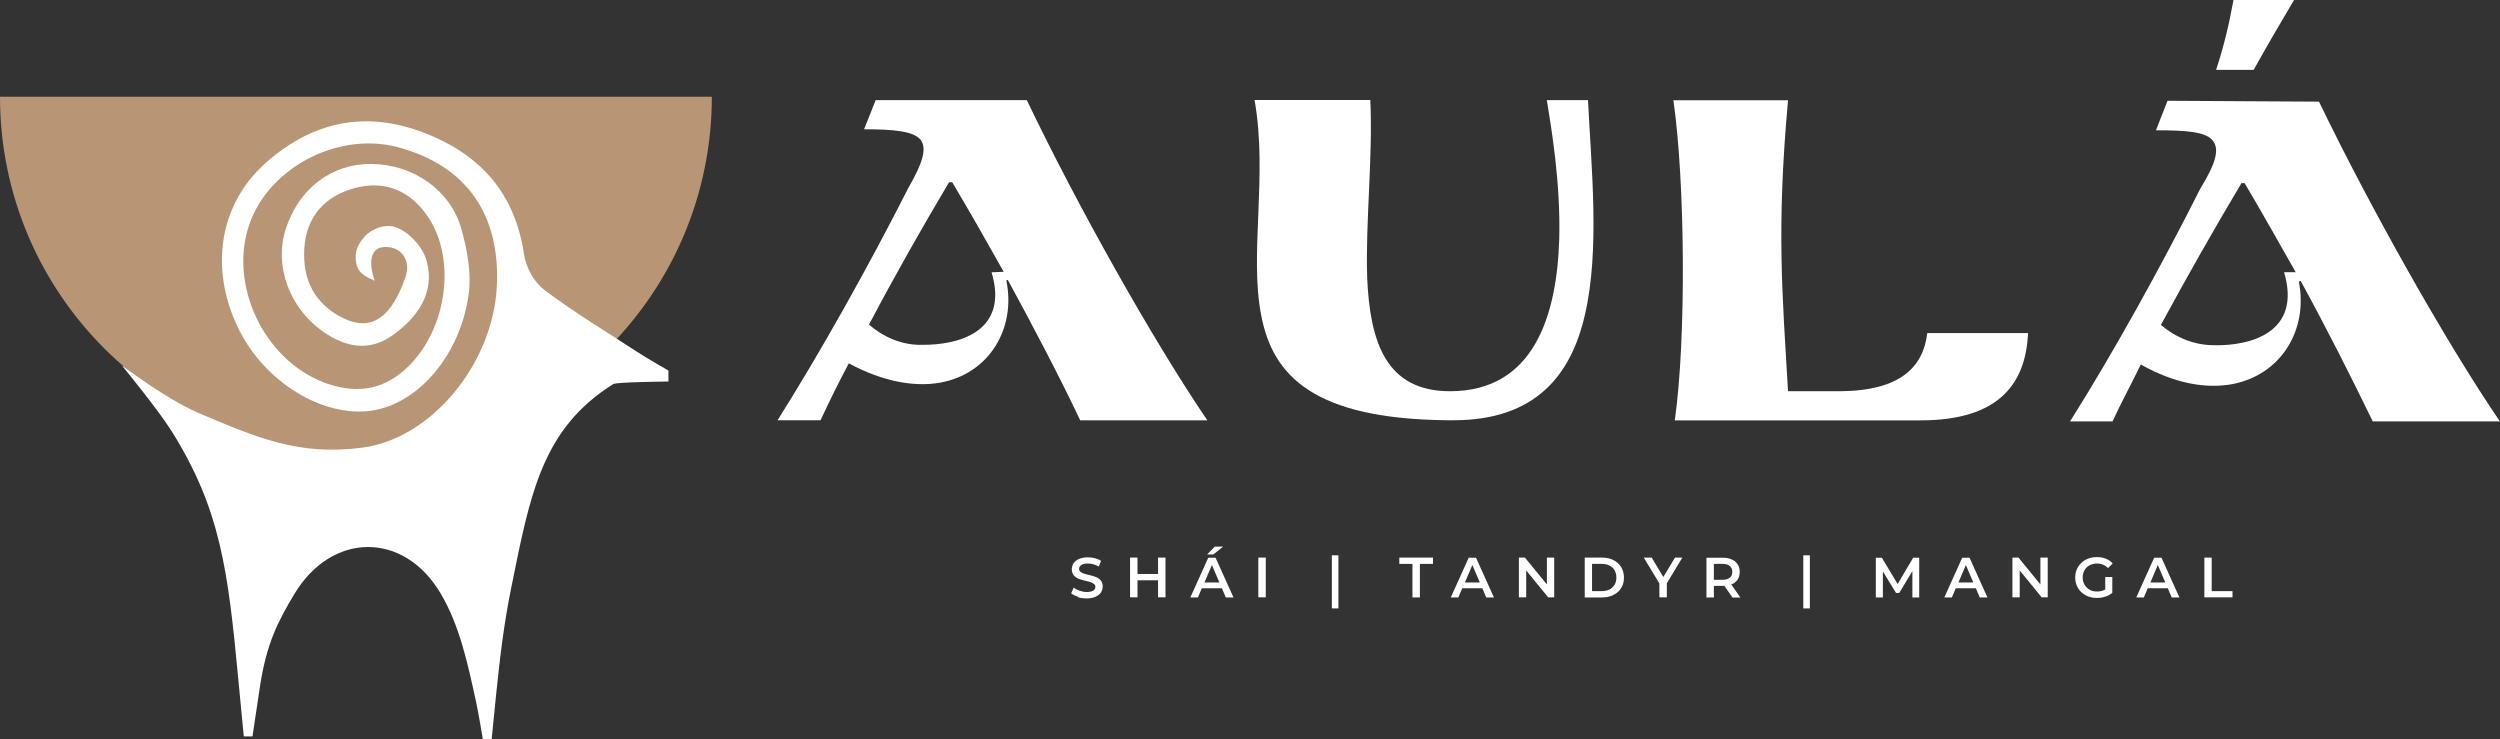 <?xml version="1.0" encoding="UTF-8"?> <svg xmlns="http://www.w3.org/2000/svg" id="_Слой_2" data-name="Слой 2" viewBox="0 0 198.22 58.61"><rect x="0" y="0" width="198.22" height="58.61" fill="#333333" stroke="none"/><defs><style> .cls-1 { fill: #fff; } .cls-1, .cls-2 { stroke-width: 0px; } .cls-2 { fill: #b89575; } </style></defs><g id="_Слой_1-2" data-name="Слой 1"><g><path class="cls-1" d="M81.42,7.95c4.01,8.38,10.01,19.06,14.31,25.38h-10.08c-1.63-3.44-3.66-7.31-5.75-11.15l-.11.07c.78,3.73-1.31,7.38-5.25,8.09-1.99.35-4.47-.04-7.24-1.53-.82,1.53-1.56,3.05-2.24,4.51h-3.41c3.34-5.29,7.21-12.18,10.37-18.42,1.17-2.02,1.49-3.16.96-3.83-.57-.67-2.09-.82-4.47-.82l.92-2.31h12ZM75.25,14.45c-2.09,3.51-4.33,7.45-6.35,11.29,1.14.99,2.63,1.63,4.15,1.6,2.88.04,6.99-.99,5.57-5.75l.96-.04c-1.35-2.41-2.73-4.83-4.08-7.1h-.25Z"></path><path class="cls-1" d="M108.65,7.95c.21,4.47-.39,9.69-.25,14.02.21,5.15,1.49,9.05,6.57,9.05,6.67,0,8.48-6.03,8.66-12.11.11-4.33-.6-8.66-.99-10.97h3.27c.25,5.25.96,11.86-.25,17.04-1.1,4.79-3.94,8.34-10.4,8.34h-.53c-10.51-.11-13.81-3.48-14.73-8.31-.96-4.83.53-11.15-.53-17.08h9.19Z"></path></g><path class="cls-1" d="M141.77,7.95c-.92,10.15-.46,15.23,0,23.07h4.15c4.76-.04,6.57-1.92,6.89-4.61h7.99c-.18,3.98-2.27,6.92-8.52,6.92h-19.49c.92-6.46.82-18.92-.11-25.38h9.09Z"></path><path class="cls-1" d="M183.87,8.06c4.01,8.31,10.05,19.06,14.34,25.35h-10.08c-1.67-3.44-3.62-7.31-5.72-11.15l-.14.07c.75,3.76-1.35,7.38-5.29,8.13-2.02.36-4.47,0-7.24-1.56-.75,1.56-1.56,3.02-2.24,4.51h-3.37c3.34-5.29,7.21-12.25,10.33-18.46,1.24-2.02,1.53-3.12.99-3.8-.57-.71-2.09-.82-4.51-.82l.92-2.34,12,.07ZM171.34,25.77c1.17.99,2.63,1.6,4.19,1.6,2.88.07,6.99-.99,5.57-5.79h.92c-1.35-2.38-2.7-4.79-4.05-7.06h-.25c-2.09,3.51-4.3,7.38-6.39,11.25ZM181.89,0c-1.14,1.92-2.2,3.73-3.2,5.54h-2.98c.6-1.81,1.03-3.62,1.38-5.54h4.79Z"></path><g><path class="cls-1" d="M85.47,47.31c-.23-.07-.41-.16-.54-.27l.2-.45c.13.1.29.19.47.25s.38.1.56.1c.23,0,.41-.04.52-.11s.17-.17.17-.3c0-.09-.03-.16-.1-.22-.06-.06-.15-.1-.25-.14s-.23-.07-.4-.11c-.24-.06-.43-.11-.58-.17s-.28-.15-.38-.27-.16-.29-.16-.49c0-.17.05-.33.14-.47.09-.14.24-.26.43-.34.19-.08.42-.13.7-.13.19,0,.38.02.57.07.19.05.35.12.48.21l-.18.45c-.14-.08-.28-.14-.43-.18-.15-.04-.3-.06-.44-.06-.23,0-.4.04-.52.12-.11.08-.17.18-.17.31,0,.09.03.16.1.22.06.06.15.1.25.14s.23.07.4.11c.23.05.43.11.58.17.15.06.28.15.38.27.11.12.16.28.16.49,0,.17-.05.33-.14.47-.09.14-.24.25-.43.34-.19.08-.43.13-.7.13-.24,0-.48-.03-.7-.1Z"></path><path class="cls-1" d="M92.41,44.21v3.15h-.59v-1.35h-1.63v1.35h-.59v-3.15h.59v1.3h1.63v-1.3h.59Z"></path><path class="cls-1" d="M96.87,46.64h-1.58l-.31.73h-.6l1.42-3.15h.58l1.42,3.15h-.61l-.31-.73ZM96.68,46.18l-.59-1.38-.59,1.38h1.18ZM96.32,43.34h.66l-.78.62h-.49l.61-.62Z"></path><path class="cls-1" d="M99.77,44.21h.59v3.15h-.59v-3.15Z"></path><path class="cls-1" d="M105.6,44.03h.52v4.21h-.52v-4.21Z"></path><path class="cls-1" d="M111.99,44.71h-1.04v-.5h2.67v.5h-1.04v2.66h-.59v-2.66Z"></path><path class="cls-1" d="M117.52,46.64h-1.58l-.31.73h-.6l1.42-3.15h.58l1.42,3.15h-.61l-.31-.73ZM117.33,46.18l-.59-1.38-.59,1.38h1.18Z"></path><path class="cls-1" d="M123.23,44.21v3.15h-.48l-1.74-2.13v2.13h-.58v-3.15h.48l1.74,2.13v-2.13h.58Z"></path><path class="cls-1" d="M125.65,44.21h1.38c.34,0,.63.07.9.2.26.13.46.31.61.55.14.24.22.51.22.83s-.07.59-.22.83c-.14.24-.35.42-.61.55-.26.13-.56.2-.9.2h-1.38v-3.15ZM127,46.87c.23,0,.43-.04.61-.13.18-.09.31-.21.41-.38.09-.16.14-.35.14-.57s-.05-.41-.14-.57c-.09-.16-.23-.29-.41-.38-.18-.09-.38-.13-.61-.13h-.77v2.16h.77Z"></path><path class="cls-1" d="M132.16,46.25v1.11h-.59v-1.1l-1.24-2.05h.63l.92,1.54.93-1.54h.58l-1.23,2.04Z"></path><path class="cls-1" d="M137.36,47.37l-.64-.92s-.07,0-.12,0h-.71v.92h-.59v-3.15h1.3c.27,0,.51.05.71.14s.36.22.47.39c.11.17.16.37.16.6s-.06.44-.17.61c-.12.17-.28.3-.5.38l.72,1.04h-.63ZM137.15,44.87c-.13-.11-.33-.16-.58-.16h-.68v1.26h.68c.25,0,.45-.05.58-.16.13-.11.2-.26.2-.47s-.07-.36-.2-.46Z"></path><path class="cls-1" d="M142.98,44.03h.52v4.21h-.52v-4.21Z"></path><path class="cls-1" d="M151.63,47.37v-2.09s-1.04,1.73-1.04,1.73h-.26l-1.04-1.7v2.06h-.56v-3.15h.48l1.25,2.09,1.23-2.09h.48v3.15s-.55,0-.55,0Z"></path><path class="cls-1" d="M156.65,46.64h-1.58l-.31.73h-.6l1.42-3.15h.58l1.42,3.15h-.61l-.31-.73ZM156.46,46.18l-.59-1.38-.59,1.38h1.18Z"></path><path class="cls-1" d="M162.36,44.21v3.15h-.48l-1.74-2.13v2.13h-.58v-3.15h.48l1.74,2.13v-2.13h.58Z"></path><path class="cls-1" d="M166.93,45.75h.55v1.26c-.16.13-.35.23-.57.3-.22.07-.44.1-.67.1-.32,0-.61-.07-.87-.21-.26-.14-.46-.33-.61-.58-.15-.25-.22-.52-.22-.83s.07-.59.22-.83c.15-.25.35-.44.61-.58s.55-.21.88-.21c.26,0,.5.04.72.13.22.09.4.21.54.38l-.37.36c-.24-.24-.53-.36-.87-.36-.22,0-.42.05-.59.14-.17.09-.31.22-.4.39-.1.17-.15.36-.15.58s.05.4.15.57.23.3.4.4c.17.1.37.14.59.14.25,0,.46-.05.65-.16v-.98Z"></path><path class="cls-1" d="M171.87,46.64h-1.58l-.31.73h-.6l1.42-3.15h.58l1.42,3.15h-.61l-.31-.73ZM171.68,46.18l-.59-1.38-.59,1.38h1.18Z"></path><path class="cls-1" d="M174.77,44.21h.59v2.66h1.65v.49h-2.23v-3.15Z"></path></g><path class="cls-2" d="M0,7.67c0,15.58,12.63,28.22,28.22,28.22s28.22-12.63,28.22-28.22H0Z"></path><path class="cls-1" d="M9.74,29.02s3.46,2.65,6.06,3.75c4.54,1.92,7.95,3.41,13.01,2.71,5.38-.74,10.25-6.58,10.58-12.73.31-5.76-2.44-9.64-7.85-11.08-4.9-1.3-10.56,1.81-11.91,6.55-1.4,4.94,1.67,10.72,6.5,12.26,2.42.78,4.5.32,6.31-1.49,2.98-2.98,3.72-8.34,1.58-11.67-1.41-2.18-3.45-3.07-5.93-2.4-2.31.63-3.8,2.25-3.96,4.73-.16,2.5.79,4.48,3.16,5.61,2.79,1.32,4.1-1.16,4.85-3.26.48-1.33-.3-2.51-1.71-2.41-1.05.07-1.24,1.18-.72,2.67-.55-.25-1.29-.51-1.46-1.37-.19-.94.15-1.56.69-2.16.55-.61,1.59-.96,2.31-.75,1.15.32,2.29,1.62,2.58,2.71.67,2.49-.67,4.43-2.67,5.87-1.92,1.38-3.81.96-5.59-.3-2.65-1.88-3.84-5.23-2.92-8.08,1.03-3.22,3.64-5.21,6.79-5.18,3.31.03,6.28,2.05,7.15,5.18.45,1.62.79,3.42.58,5.06-.63,4.89-4,8.78-7.71,9.32-3.89.56-8.52-2.3-10.57-6.54-2.3-4.74-1.52-9.85,2.23-13.15,3.66-3.22,7.84-4.15,12.54-2.33,4.5,1.75,7.19,4.83,7.9,9.68.15.99.8,2.16,1.59,2.76,2.36,1.78,4.91,3.31,7.39,4.93.76.5,2.46,1.47,2.46,1.47v.87s-4.11.04-4.37.2c-5.67,3.55-6.59,8.74-8.09,16.13-.6,2.97-.88,5.41-1.2,8.46-.03.31-.36,3.6-.36,3.6h-.69s-.34-2.06-.54-2.98c-.67-3.08-1.31-6.08-2.82-8.62-2.93-4.94-8.64-4.86-11.59.06-1.34,2.23-2.19,3.93-2.71,7.22-.17,1.1-.61,4.07-.61,4.07h-.69s-.26-2.68-.42-4.38c-.83-8.87-1.44-13.62-5.26-19.76-1.11-1.78-3.92-5.19-3.92-5.19"></path></g></svg> 